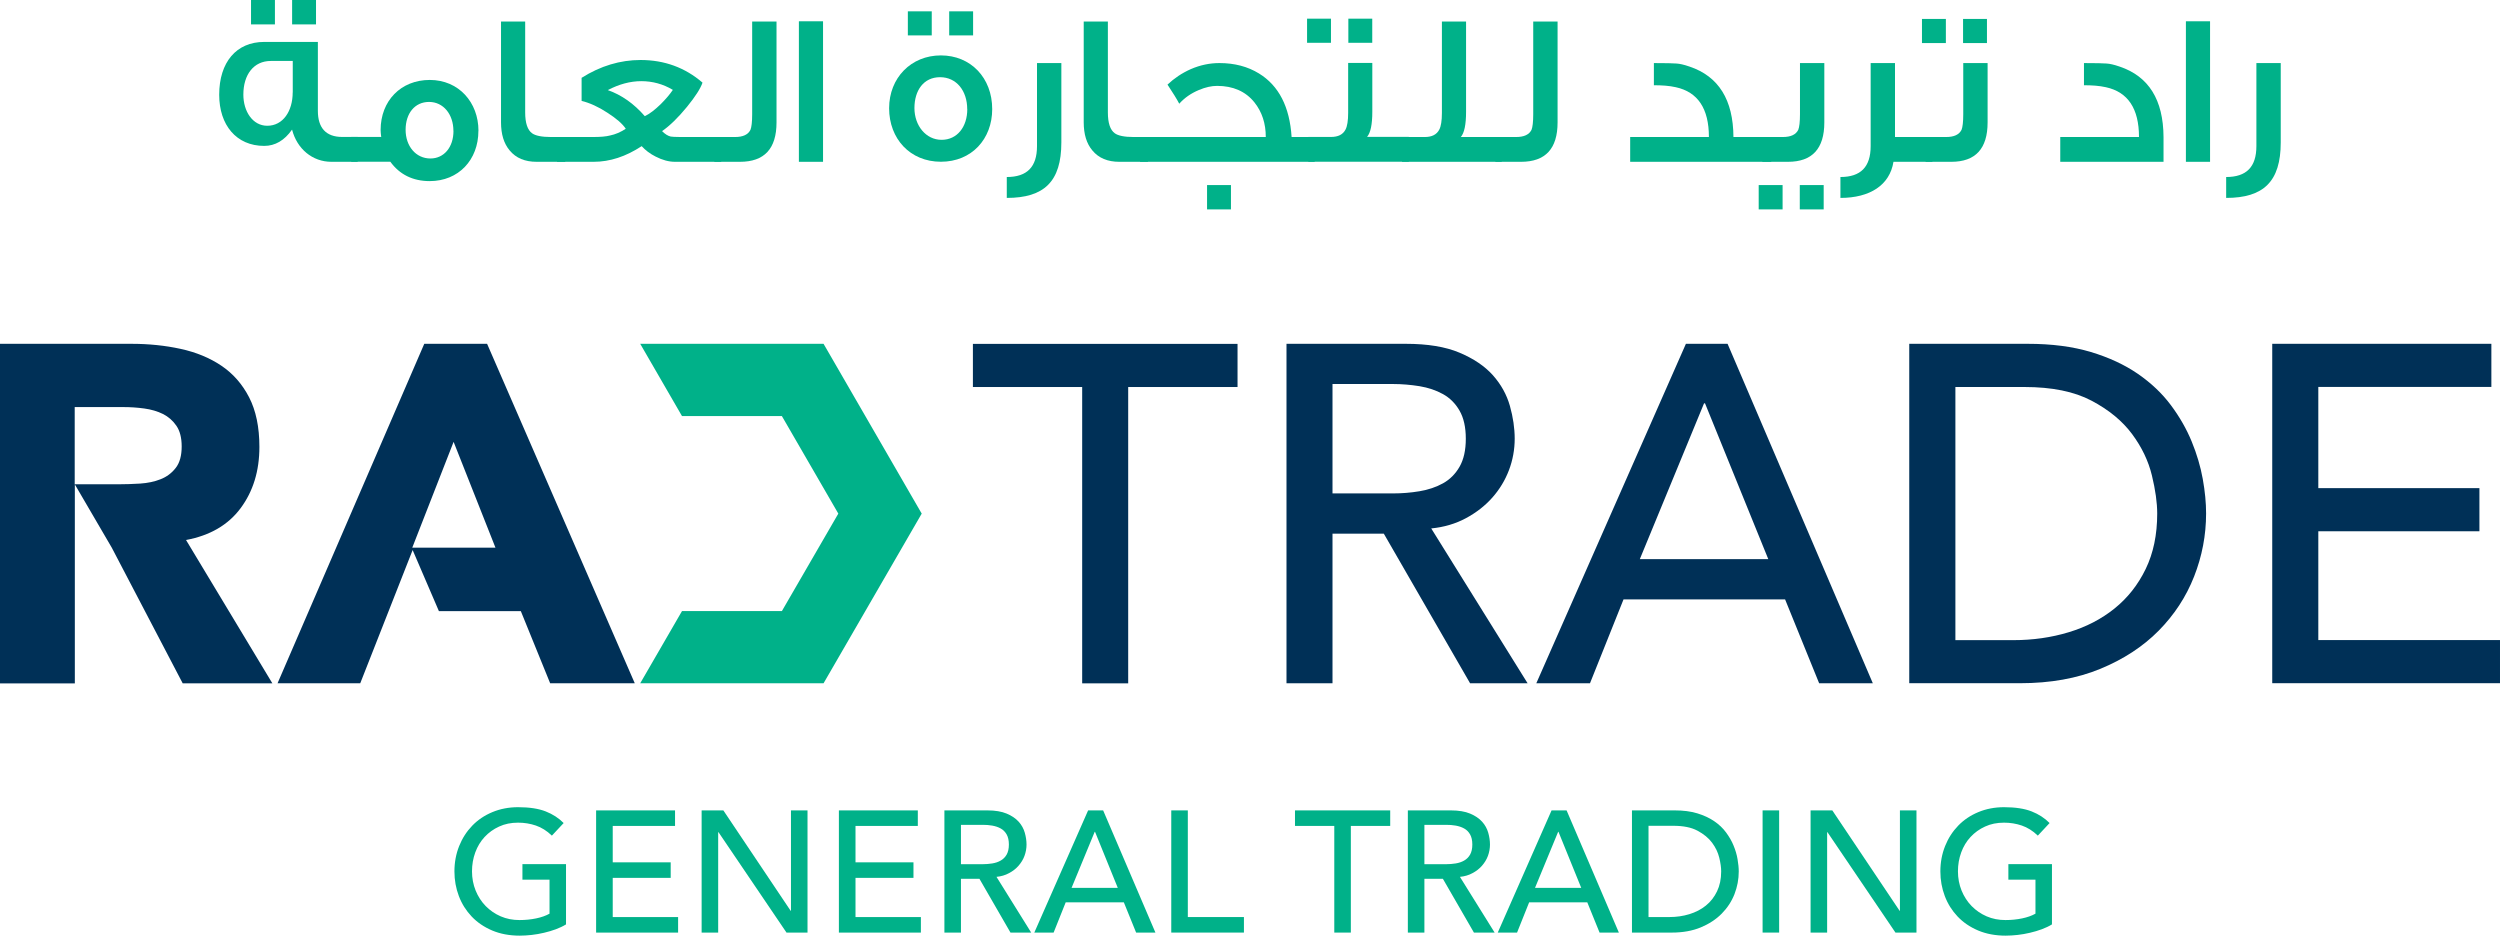 <svg xmlns="http://www.w3.org/2000/svg" id="Layer_2" data-name="Layer 2" viewBox="0 0 391.2 146.41"><defs><style>      .cls-1 {        fill: #003057;      }      .cls-1, .cls-2 {        stroke-width: 0px;      }      .cls-2 {        fill: #00b189;      }    </style></defs><g id="Layer_1-2" data-name="Layer 1"><g><g><path class="cls-2" d="m88.57,135.23v9.42c-.47.29-1,.54-1.59.76-.59.22-1.21.4-1.85.55-.64.15-1.29.27-1.94.34-.66.07-1.27.11-1.85.11-1.62,0-3.06-.27-4.33-.81-1.27-.54-2.34-1.27-3.21-2.19-.87-.92-1.54-1.98-2-3.2-.46-1.21-.69-2.5-.69-3.85,0-1.42.25-2.74.74-3.97s1.18-2.29,2.05-3.19,1.92-1.61,3.15-2.12c1.22-.51,2.57-.77,4.02-.77,1.76,0,3.2.22,4.32.66s2.05,1.05,2.81,1.82l-1.84,1.97c-.79-.76-1.63-1.28-2.51-1.58s-1.81-.45-2.78-.45c-1.1,0-2.09.2-2.97.61-.88.4-1.64.95-2.27,1.63-.63.68-1.12,1.49-1.46,2.42-.34.93-.51,1.91-.51,2.96s.19,2.08.57,3.01.9,1.73,1.57,2.42c.67.68,1.45,1.22,2.35,1.61.9.39,1.88.58,2.94.58.92,0,1.79-.09,2.61-.26.82-.17,1.52-.42,2.09-.74v-5.32h-4.24v-2.43h6.83Z"></path><path class="cls-2" d="m93.29,126.81h12.34v2.43h-9.75v5.7h9.07v2.43h-9.07v6.13h10.23v2.43h-12.83v-19.12Z"></path><path class="cls-2" d="m109.79,126.81h3.4l10.53,15.71h.05v-15.71h2.59v19.12h-3.29l-10.64-15.71h-.05v15.71h-2.59v-19.12Z"></path><path class="cls-2" d="m131.28,126.81h12.34v2.43h-9.75v5.7h9.07v2.43h-9.07v6.13h10.23v2.43h-12.83v-19.12Z"></path><path class="cls-2" d="m147.78,126.81h6.72c1.22,0,2.23.17,3.02.5.79.33,1.42.76,1.88,1.27.46.51.78,1.09.96,1.73.18.64.27,1.26.27,1.85s-.11,1.2-.32,1.77-.53,1.08-.93,1.54-.9.85-1.49,1.16c-.58.32-1.24.51-1.96.58l5.43,8.72h-3.24l-4.86-8.42h-2.89v8.42h-2.59v-19.12Zm2.59,8.42h3.4c.5,0,1-.04,1.5-.12s.94-.23,1.32-.45c.39-.22.7-.53.93-.93.23-.41.35-.93.35-1.58s-.12-1.17-.35-1.58c-.23-.4-.54-.72-.93-.93-.39-.22-.83-.36-1.32-.45s-.99-.12-1.5-.12h-3.4v6.16Z"></path><path class="cls-2" d="m170.27,126.81h2.35l8.18,19.12h-3.02l-1.92-4.73h-9.1l-1.89,4.73h-3.02l8.42-19.12Zm4.64,12.12l-3.56-8.77h-.05l-3.62,8.77h7.24Z"></path><path class="cls-2" d="m183.28,126.81h2.59v16.69h8.78v2.43h-11.37v-19.12Z"></path><path class="cls-2" d="m208.8,129.24h-6.16v-2.43h14.9v2.43h-6.16v16.69h-2.59v-16.69Z"></path><path class="cls-2" d="m220.3,126.81h6.72c1.22,0,2.23.17,3.02.5.79.33,1.42.76,1.88,1.27.46.51.78,1.09.96,1.73.18.64.27,1.26.27,1.85s-.11,1.2-.32,1.77-.53,1.08-.93,1.54-.9.85-1.49,1.16c-.58.32-1.24.51-1.96.58l5.43,8.72h-3.24l-4.86-8.42h-2.89v8.42h-2.59v-19.12Zm2.59,8.42h3.4c.5,0,1-.04,1.5-.12s.94-.23,1.32-.45c.39-.22.7-.53.93-.93.23-.41.35-.93.35-1.58s-.12-1.17-.35-1.58c-.23-.4-.54-.72-.93-.93-.39-.22-.83-.36-1.32-.45s-.99-.12-1.5-.12h-3.4v6.16Z"></path><path class="cls-2" d="m242.79,126.81h2.35l8.18,19.12h-3.02l-1.92-4.73h-9.1l-1.89,4.73h-3.02l8.42-19.12Zm4.64,12.12l-3.56-8.77h-.05l-3.62,8.77h7.24Z"></path><path class="cls-2" d="m255.37,126.81h6.67c1.35,0,2.53.15,3.55.46,1.02.31,1.9.72,2.65,1.23.75.51,1.37,1.1,1.86,1.77.49.67.89,1.35,1.17,2.05.29.7.5,1.4.62,2.11s.19,1.35.19,1.94c0,1.22-.23,2.41-.67,3.55-.45,1.14-1.12,2.16-2,3.05-.88.89-1.98,1.61-3.28,2.15-1.3.54-2.81.81-4.52.81h-6.24v-19.12Zm2.59,16.69h3.27c1.1,0,2.14-.15,3.12-.45.98-.3,1.84-.74,2.58-1.34.74-.59,1.32-1.34,1.75-2.23s.65-1.93.65-3.12c0-.61-.1-1.33-.3-2.15-.2-.82-.57-1.6-1.12-2.34-.55-.74-1.31-1.36-2.28-1.88s-2.23-.77-3.78-.77h-3.89v14.26Z"></path><path class="cls-2" d="m275.81,126.81h2.59v19.12h-2.59v-19.12Z"></path><path class="cls-2" d="m283.32,126.81h3.4l10.53,15.71h.05v-15.71h2.59v19.12h-3.29l-10.64-15.71h-.05v15.71h-2.59v-19.12Z"></path><path class="cls-2" d="m321.09,135.23v9.42c-.47.29-1,.54-1.59.76-.59.22-1.21.4-1.85.55-.64.15-1.29.27-1.94.34-.66.07-1.27.11-1.85.11-1.62,0-3.06-.27-4.33-.81-1.27-.54-2.34-1.27-3.21-2.19-.87-.92-1.54-1.98-2-3.2-.46-1.21-.69-2.5-.69-3.85,0-1.42.25-2.74.74-3.97s1.18-2.29,2.05-3.19,1.92-1.61,3.15-2.12c1.22-.51,2.57-.77,4.02-.77,1.76,0,3.2.22,4.32.66s2.05,1.05,2.81,1.82l-1.84,1.97c-.79-.76-1.63-1.28-2.51-1.58s-1.81-.45-2.78-.45c-1.1,0-2.09.2-2.97.61-.88.4-1.64.95-2.27,1.63-.63.68-1.12,1.49-1.46,2.42-.34.93-.51,1.91-.51,2.96s.19,2.08.57,3.01.9,1.73,1.57,2.42c.67.68,1.45,1.22,2.35,1.61.9.39,1.88.58,2.94.58.92,0,1.79-.09,2.61-.26.82-.17,1.52-.42,2.09-.74v-5.32h-4.24v-2.43h6.83Z"></path></g><g><g><path class="cls-1" d="m169.35,60.56h-17.11v-6.75h41.41v6.75h-17.11v46.37h-7.2v-46.37Z"></path><path class="cls-1" d="m201.31,53.8h18.68c3.4,0,6.2.46,8.4,1.39,2.2.93,3.94,2.1,5.22,3.53,1.27,1.43,2.16,3.03,2.66,4.8.5,1.78.75,3.49.75,5.14s-.3,3.34-.9,4.91c-.6,1.58-1.46,3-2.59,4.28-1.13,1.28-2.5,2.35-4.13,3.23-1.63.88-3.44,1.41-5.44,1.61l15.08,24.23h-9l-13.5-23.41h-8.03v23.41h-7.2v-53.12Zm7.2,23.41h9.45c1.4,0,2.79-.11,4.16-.34,1.37-.23,2.6-.64,3.68-1.24,1.08-.6,1.94-1.46,2.59-2.59.65-1.13.98-2.59.98-4.39s-.33-3.26-.98-4.39c-.65-1.13-1.51-1.99-2.59-2.59-1.08-.6-2.3-1.01-3.68-1.24-1.38-.22-2.76-.34-4.16-.34h-9.45v17.11Z"></path><path class="cls-1" d="m263.8,53.8h6.53l22.73,53.12h-8.4l-5.33-13.13h-25.28l-5.25,13.13h-8.4l23.41-53.12Zm12.9,33.69l-9.9-24.38h-.15l-10.05,24.38h20.11Z"></path><path class="cls-1" d="m298.77,53.8h18.53c3.75,0,7.04.43,9.87,1.28,2.83.85,5.28,1.99,7.35,3.41,2.07,1.43,3.8,3.06,5.18,4.91,1.38,1.85,2.46,3.75,3.26,5.7.8,1.95,1.38,3.9,1.73,5.85.35,1.95.52,3.75.52,5.4,0,3.4-.63,6.69-1.88,9.87-1.25,3.18-3.1,6-5.55,8.48-2.45,2.48-5.49,4.46-9.12,5.96-3.63,1.5-7.82,2.25-12.57,2.25h-17.33v-53.12Zm7.2,46.37h9.08c3.05,0,5.94-.41,8.67-1.24,2.72-.82,5.11-2.06,7.16-3.71,2.05-1.65,3.68-3.71,4.88-6.19,1.2-2.48,1.8-5.36,1.8-8.67,0-1.7-.28-3.69-.83-5.96-.55-2.28-1.59-4.44-3.11-6.49-1.53-2.05-3.64-3.79-6.34-5.21-2.7-1.43-6.2-2.14-10.5-2.14h-10.8v39.61Z"></path><path class="cls-1" d="m355.56,53.8h34.29v6.75h-27.08v15.83h25.21v6.75h-25.21v17.03h28.43v6.75h-35.64v-53.12Z"></path></g><g><path class="cls-1" d="m0,53.8h20.56c2.7,0,5.26.26,7.69.79,2.43.53,4.55,1.4,6.38,2.63,1.83,1.23,3.28,2.88,4.35,4.95,1.07,2.08,1.61,4.66,1.61,7.77,0,3.75-.98,6.94-2.93,9.57-1.95,2.63-4.8,4.29-8.55,4.99l13.51,22.43h-14.03l-11.1-21.23-5.78-9.9v31.14H0v-53.12Zm11.7,21.98h6.9c1.05,0,2.16-.04,3.34-.11,1.18-.08,2.24-.3,3.19-.68.95-.37,1.74-.96,2.36-1.76.63-.8.94-1.92.94-3.38,0-1.35-.28-2.43-.83-3.23-.55-.8-1.25-1.41-2.1-1.84-.85-.42-1.83-.71-2.93-.86-1.1-.15-2.18-.22-3.23-.22h-7.65v12.08Z"></path><path class="cls-1" d="m76.24,53.8h-9.85l-22.96,53.12h12.94l8.2-20.85,4.11,9.56h12.82l4.59,11.29h13.24l-23.11-53.12Zm-11.73,31.9l6.47-16.56,6.55,16.56h-13.02Z"></path><polygon class="cls-2" points="100.18 53.8 128.87 53.8 144.23 80.37 128.87 106.92 100.18 106.92 106.72 95.62 122.35 95.62 131.18 80.37 122.35 65.11 106.72 65.11 100.18 53.8"></polygon></g></g><g><path class="cls-2" d="m55.98,25.32h-4.12c-2.96,0-5.38-2.01-6.16-5.04-1.19,1.7-2.65,2.55-4.36,2.55-4.36,0-7.04-3.27-7.04-8,0-5.1,2.69-8.27,7.04-8.27h8.4v10.79c0,2.65,1.26,4.08,3.81,4.08h2.42v3.88Zm-10.17-10.85v-4.93h-3.44c-2.65,0-4.29,2.11-4.29,5.27,0,2.62,1.46,4.87,3.74,4.87,2.48,0,3.98-2.31,3.98-5.21Zm-2.79-10.65h-3.74V0h3.74v3.81Zm6.43,0h-3.74V0h3.74v3.81Z"></path><path class="cls-2" d="m74.86,20.48c0,4.53-3.1,7.86-7.62,7.86-2.62,0-4.7-1.02-6.16-3.03h-6.12v-3.88h4.7l-.03-.17c-.03-.31-.07-.61-.07-.92,0-4.56,3.16-7.83,7.69-7.83s7.62,3.5,7.62,7.96Zm-3.91,0c0-2.59-1.57-4.53-3.81-4.53s-3.67,1.8-3.67,4.36,1.6,4.49,3.88,4.49c2.11,0,3.61-1.74,3.61-4.32Z"></path><path class="cls-2" d="m88.44,25.32h-4.46c-1.84,0-3.23-.58-4.22-1.77-.92-1.09-1.36-2.55-1.36-4.42V3.37h3.78v14.22c0,1.67.37,2.76,1.09,3.27.51.37,1.5.58,2.93.58h2.25v3.88Z"></path><path class="cls-2" d="m112.87,25.32h-7.25c-.95,0-1.97-.27-3.03-.82-.88-.44-1.6-.99-2.18-1.63-2.48,1.63-4.97,2.45-7.52,2.45h-5.72v-3.88h5.65c1.12,0,2.01-.07,2.65-.24.82-.17,1.63-.51,2.45-1.05-.51-.78-1.5-1.63-2.89-2.52-1.4-.92-2.76-1.53-4.02-1.84v-3.61c2.96-1.87,6.06-2.79,9.22-2.79,3.74,0,6.98,1.19,9.7,3.54-.31.92-1.12,2.18-2.42,3.78-1.39,1.7-2.69,2.96-3.91,3.81.48.48.92.75,1.36.85.17.03.68.07,1.5.07h6.4v3.88Zm-7.59-11.26c-1.53-.92-3.2-1.36-4.93-1.36s-3.5.48-5.24,1.4c2.14.75,4.08,2.11,5.79,4.08.78-.37,1.6-1.02,2.48-1.87.78-.78,1.43-1.53,1.91-2.25Z"></path><path class="cls-2" d="m121.51,19.16c0,4.12-1.91,6.16-5.72,6.16h-4.01v-3.88h3.23c1.26,0,2.04-.37,2.42-1.12.17-.41.27-1.23.27-2.45V3.37h3.81v15.79Z"></path><path class="cls-2" d="m128.79,25.32h-3.78V3.33h3.78v21.98Z"></path><path class="cls-2" d="m155.26,17.08c0,4.66-3.2,8.23-8.03,8.23s-8.1-3.61-8.1-8.37,3.44-8.27,8.1-8.27,8.03,3.5,8.03,8.4Zm-9.46-11.54h-3.74V1.77h3.74v3.78Zm5.55,11.54c0-2.86-1.67-5-4.25-5s-4.01,2.08-4.01,4.83,1.8,4.97,4.25,4.97,4.02-2.04,4.02-4.8Zm.92-11.54h-3.74V1.77h3.74v3.78Z"></path><path class="cls-2" d="m166.08,9.87v12.42c0,6.12-2.69,8.68-8.54,8.68v-3.27c3.17,0,4.73-1.57,4.73-4.83v-13h3.81Z"></path><path class="cls-2" d="m179.62,25.32h-4.46c-1.84,0-3.23-.58-4.22-1.77-.92-1.09-1.36-2.55-1.36-4.42V3.37h3.78v14.22c0,1.67.37,2.76,1.09,3.27.51.37,1.5.58,2.93.58h2.25v3.88Z"></path><path class="cls-2" d="m205.72,25.32h-27.32v-3.88h19.67c0-2.11-.58-3.91-1.77-5.41-1.39-1.74-3.37-2.59-5.85-2.59-.85,0-1.8.2-2.86.65-1.22.51-2.25,1.23-3.06,2.14-.37-.71-.99-1.7-1.84-2.99,1.05-.99,2.25-1.8,3.64-2.42,1.5-.65,2.99-.95,4.49-.95,2.35,0,4.42.54,6.19,1.63,3.1,1.91,4.8,5.21,5.1,9.94h3.61v3.88Zm-13.1,7.45h-3.74v-3.81h3.74v3.81Z"></path><path class="cls-2" d="m208.27,6.7h-3.74v-3.78h3.74v3.78Zm12.18,18.61h-15.72v-3.88h3.54c1.12,0,1.87-.37,2.28-1.16.27-.51.41-1.4.41-2.59v-7.83h3.78v7.62c0,2.01-.27,3.3-.82,3.95h6.53v3.88Zm-5.72-18.61h-3.74v-3.78h3.74v3.78Z"></path><path class="cls-2" d="m234.98,25.32h-15.58v-3.88h3.54c1.12,0,1.87-.37,2.28-1.16.27-.51.41-1.4.41-2.59V3.37h3.78v14.12c0,2.01-.27,3.3-.82,3.95h6.4v3.88Z"></path><path class="cls-2" d="m243.73,19.16c0,4.12-1.91,6.16-5.72,6.16h-4.01v-3.88h3.23c1.26,0,2.04-.37,2.42-1.12.17-.41.27-1.23.27-2.45V3.37h3.81v15.79Z"></path><path class="cls-2" d="m277.17,25.32h-22.08v-3.88h12.32c0-4.46-1.74-7.04-5.17-7.79-1.05-.24-2.21-.31-3.44-.31v-3.47c1.87,0,3.06.03,3.54.07.48.03,1.16.17,2.04.48,4.56,1.53,6.84,5.21,6.87,11.02h5.92v3.88Z"></path><path class="cls-2" d="m278.94,32.77h-3.74v-3.81h3.74v3.81Zm6.53-13.61c0,4.12-1.91,6.16-5.68,6.16h-4.02v-3.88h3.2c1.26,0,2.04-.37,2.42-1.12.17-.41.27-1.23.27-2.45v-8h3.81v9.29Zm-.1,13.61h-3.74v-3.81h3.74v3.81Z"></path><path class="cls-2" d="m302.38,25.32h-6.09c-.58,3.64-3.67,5.65-8.3,5.65v-3.27c3.17,0,4.73-1.57,4.73-4.83v-13h3.81v11.57h5.85v3.88Z"></path><path class="cls-2" d="m304.49,6.74h-3.74v-3.78h3.74v3.78Zm6.53,12.42c0,4.12-1.91,6.16-5.68,6.16h-4.02v-3.88h3.2c1.26,0,2.04-.37,2.42-1.12.17-.41.27-1.23.27-2.45v-8h3.81v9.29Zm-.1-12.42h-3.74v-3.78h3.74v3.78Z"></path><path class="cls-2" d="m338.55,25.32h-16.16v-3.88h12.32c0-4.46-1.74-7.04-5.17-7.79-1.06-.24-2.21-.31-3.44-.31v-3.47c1.87,0,3.06.03,3.54.07.48.03,1.16.17,2.04.48,4.56,1.53,6.84,5.21,6.87,11.02v3.88Z"></path><path class="cls-2" d="m345.83,25.32h-3.78V3.33h3.78v21.98Z"></path><path class="cls-2" d="m356.89,9.87v12.42c0,6.12-2.69,8.68-8.54,8.68v-3.27c3.17,0,4.73-1.57,4.73-4.83v-13h3.81Z"></path></g></g></g></svg>